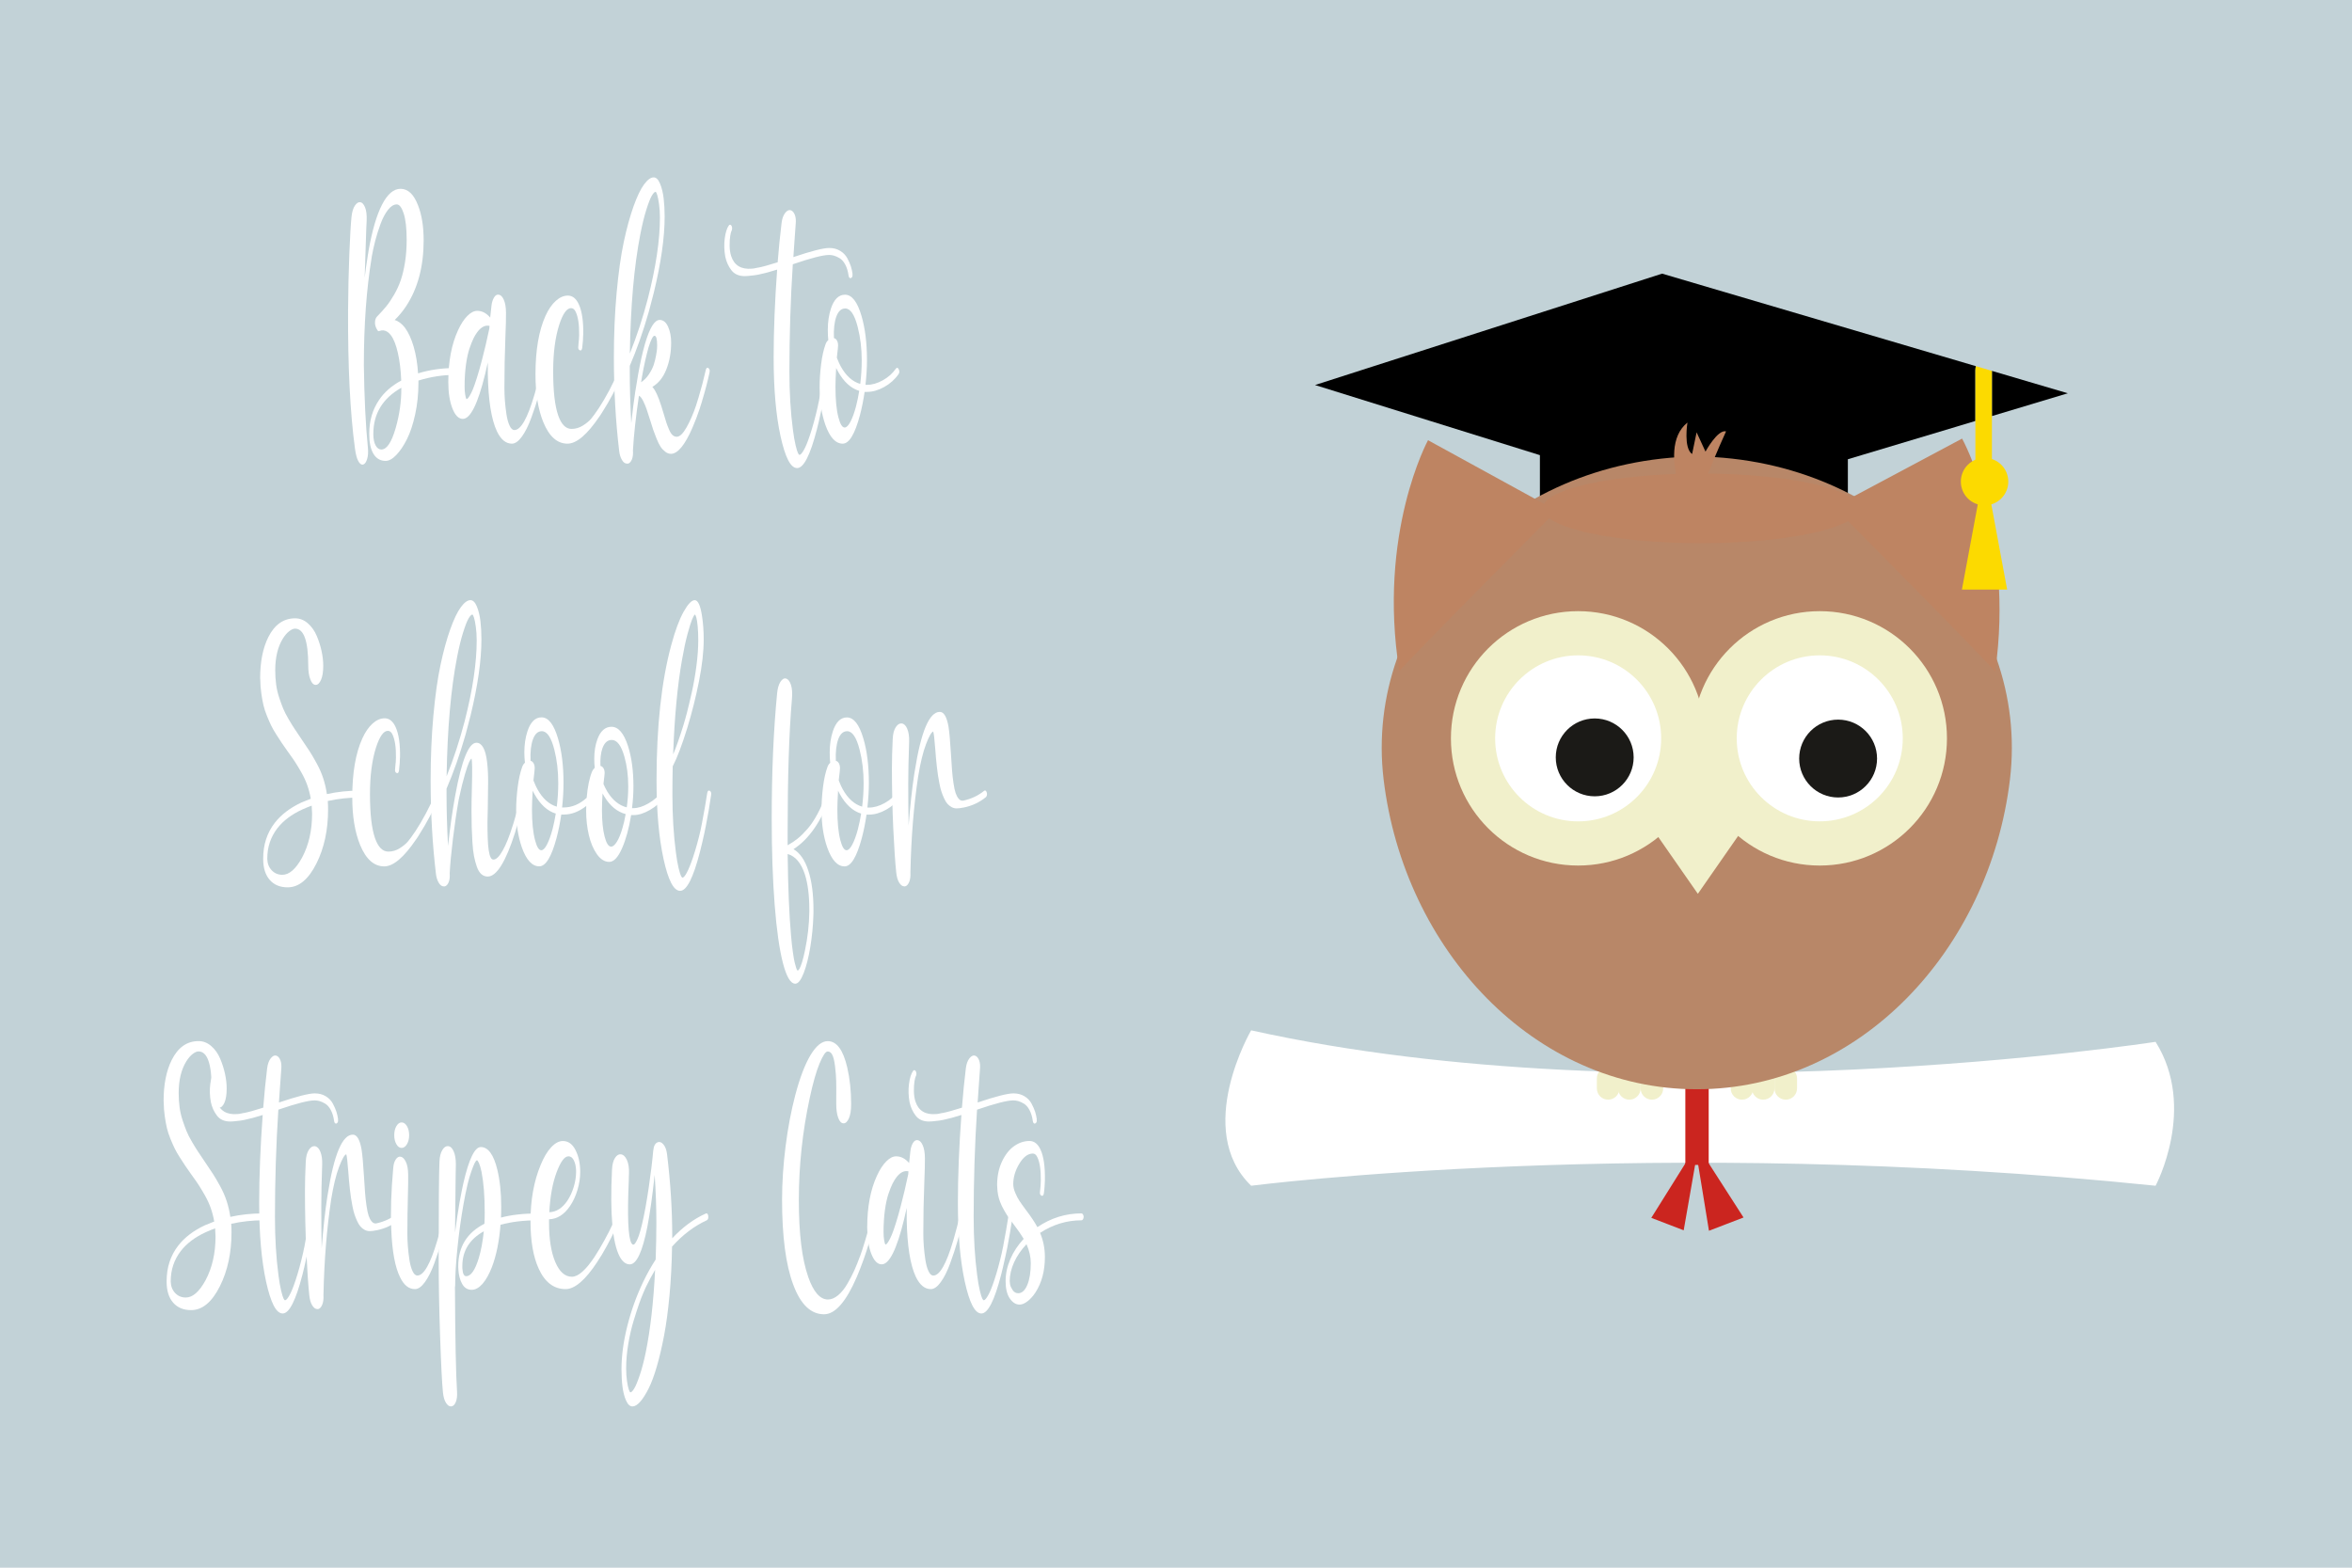 <?xml version="1.0" encoding="UTF-8"?> <svg xmlns="http://www.w3.org/2000/svg" id="Layer_1" viewBox="0 0 900 600"><defs><style>.cls-1{fill:none;}.cls-2{fill:#fcda00;}.cls-3{fill:#fff;}.cls-4{fill:#f1f0cb;}.cls-5{fill:#c2d2d7;}.cls-6{fill:#b88768;}.cls-7{fill:#be8462;}.cls-8{fill:#cb251f;}.cls-9{fill:#1b1a17;}</style></defs><rect class="cls-5" width="900" height="600"></rect><g><path class="cls-3" d="m174.19,140.84c.2,0,.38.13.54.4.15.26.23.57.23.92s-.08.66-.23.92c-.15.26-.33.4-.54.4-4.69,0-9.38.72-14.08,2.17v1.12c0,4.08-.42,8.02-1.24,11.82-.83,3.8-1.87,6.96-3.14,9.48-1.26,2.52-2.62,4.54-4.07,6.06-1.45,1.51-2.82,2.27-4.09,2.27-2.01,0-3.56-.89-4.65-2.67-1.08-1.78-1.63-4.33-1.63-7.67,0-4.96,1.24-9.26,3.71-12.9,2.01-3.03,4.86-5.53,8.53-7.5-.15-3.95-.58-7.47-1.28-10.57s-1.6-5.37-2.7-6.81c-.87-1.14-1.84-1.75-2.91-1.84-.41-.04-.92.04-1.53.26-.26.13-.49.02-.69-.33-.69-1.05-1-2.11-.92-3.16.05-.92.34-1.65.88-2.17,1.3-1.32,2.44-2.58,3.42-3.79.98-1.21,1.99-2.7,3.02-4.48,1.03-1.78,1.88-3.63,2.54-5.56.66-1.93,1.2-4.21,1.62-6.85s.63-5.49.63-8.56c0-4.39-.38-7.75-1.13-10.07-.75-2.33-1.64-3.49-2.66-3.49-1.15,0-2.26.69-3.35,2.07-1.08,1.38-2.03,3.16-2.83,5.33-.8,2.17-1.48,4.31-2.03,6.42-.55,2.11-1,4.17-1.36,6.19,0,.04,0,.1-.02.16-.01.07-.02.12-.02.16-1.99,12.16-2.98,25.85-2.98,41.08v.26c.18,12.55.69,22.98,1.53,31.27.18,1.8.09,3.29-.27,4.48-.36,1.19-.84,1.89-1.45,2.11-.08.04-.19.07-.34.07-.59,0-1.14-.49-1.66-1.48-.52-.99-.92-2.53-1.21-4.64-1.86-13.74-2.74-31.4-2.64-52.99.05-7.55.21-14.7.48-21.46.27-6.76.54-11.48.82-14.15.2-1.98.64-3.46,1.32-4.44.67-.99,1.38-1.42,2.12-1.28.69.13,1.27.79,1.76,1.97s.69,2.88.61,5.07c-.1,1.76-.15,2.81-.15,3.16-.2,5.62-.41,11.85-.61,18.7.28-2.46.67-5.27,1.19-8.43v-.13c.05-.17.11-.46.17-.86.06-.4.11-.7.13-.92,1.38-7.77,3.1-13.66,5.18-17.68,2.08-4.02,4.43-6.02,7.06-6.02,2.83,0,5.05,2.08,6.66,6.25,1.45,3.64,2.18,8.14,2.18,13.5,0,9.96-2.23,18.35-6.69,25.15-1.28,1.93-2.74,3.71-4.4,5.33,1.4.39,2.7,1.36,3.9,2.9,1.35,1.8,2.47,4.24,3.37,7.31.89,3.07,1.45,6.47,1.68,10.2,4.41-1.36,9.14-2.04,14.19-2.04Zm-20.62,7.57c-7.14,4.04-10.71,9.92-10.71,17.64v.33c.03,1.71.32,3.08.88,4.11.56,1.03,1.29,1.55,2.18,1.55,2.09,0,3.93-2.76,5.51-8.29,1.43-5,2.14-10.01,2.14-15.01v-.33Z"></path><path class="cls-3" d="m207.97,140.9c.46.31.6.88.42,1.71-.71,3.03-1.47,5.91-2.26,8.66-.79,2.74-1.73,5.62-2.83,8.62-1.1,3.01-2.29,5.41-3.6,7.21-1.3,1.8-2.58,2.7-3.82,2.7-2.32,0-4.23-1.58-5.74-4.74-2.14-4.56-3.3-11.89-3.48-21.99v-4.34c-.21.97-.54,2.41-1,4.34-2.8,11.5-5.66,17.25-8.57,17.25-1.61,0-2.93-1.34-3.98-4.02-1.05-2.68-1.57-6.06-1.57-10.14,0-7.81,1.25-14.42,3.75-19.82,1.07-2.33,2.25-4.14,3.54-5.43,1.29-1.29,2.54-1.94,3.77-1.94,1.86,0,3.52.86,4.97,2.57.23-2.24.39-3.77.5-4.61.15-1.23.48-2.26.98-3.09.5-.83,1.1-1.19,1.82-1.05.74.09,1.38.74,1.91,1.94.54,1.21.82,2.84.84,4.9.03,1.98-.05,5.09-.23,9.35-.25,6.41-.38,12.9-.38,19.49,0,1.58.06,3.22.19,4.9.13,1.69.33,3.41.59,5.17.27,1.76.66,3.2,1.19,4.34.52,1.14,1.14,1.71,1.86,1.71,2.45,0,4.99-4.45,7.61-13.36l.23-.79.04-.07v-.07c.82-2.85,1.57-5.75,2.26-8.69.18-.79.51-1.03.99-.72Zm-20.73-15.08c.03-.13.04-.32.04-.56s.01-.43.04-.56c-.18-.04-.43-.07-.77-.07-1.4,0-2.73.86-3.98,2.57-.46.62-.92,1.38-1.38,2.3-.46.92-.97,2.21-1.53,3.85-.56,1.65-1.01,3.73-1.36,6.25-.34,2.52-.52,5.3-.52,8.33,0,1.19.08,2.23.23,3.13.15.9.31,1.46.46,1.68.15,0,.32-.08.5-.23.18-.15.45-.54.82-1.15.37-.61.76-1.42,1.17-2.4.41-.99.92-2.45,1.53-4.38.61-1.93,1.25-4.17,1.91-6.71.94-3.55,1.89-7.57,2.83-12.05Z"></path><path class="cls-3" d="m238.11,141.1c.41.53.46,1.14.15,1.84-2.24,5.27-4.88,10.27-7.92,15.01-.1.18-.26.43-.48.76s-.38.56-.48.69c-4.69,6.94-8.77,10.4-12.24,10.4-3.9,0-6.97-2.72-9.22-8.16-2.01-4.91-3.02-11.02-3.02-18.3,0-9.35,1.29-16.85,3.86-22.51,1.12-2.46,2.43-4.35,3.92-5.69,1.49-1.34,3.03-2.01,4.61-2.01,1.76,0,3.15,1.1,4.17,3.29,1.25,2.68,1.82,6.61,1.72,11.78l-.04.07v.07c0,.62-.03,1.27-.08,1.97-.1,1.32-.19,2.24-.27,2.77-.13.88-.43,1.21-.92.99-.51-.22-.7-.75-.57-1.58.02-.26.06-.66.09-1.19.04-.53.07-.9.1-1.12l.04-.07v-.13c.05-.79.08-1.38.08-1.78v-.07c.05-3.95-.4-6.89-1.34-8.82-.43-.92-1.02-1.38-1.76-1.38-1.63,0-3.14,2.11-4.51,6.32-1.56,4.87-2.33,10.84-2.33,17.91,0,7.5.64,13.1,1.91,16.79,1.2,3.47,2.91,5.2,5.12,5.2,1.53,0,2.98-.43,4.34-1.28,1.36-.86,2.42-1.73,3.17-2.63.75-.9,1.63-2.1,2.62-3.59.03,0,.04-.02.04-.07l.08-.07c2.88-4.39,5.56-9.44,8.03-15.14.13-.31.3-.48.52-.53.22-.04.41.04.59.26Z"></path><path class="cls-3" d="m271.08,140.9c.46.31.6.88.42,1.71-.76,3.51-1.72,7.15-2.87,10.93v.07c-.2.7-.46,1.49-.76,2.37v.07c-.84,2.55-1.8,5.07-2.87,7.57-2.91,6.71-5.66,10.07-8.26,10.07-.77,0-1.5-.27-2.2-.82-.7-.55-1.29-1.17-1.76-1.88-.47-.7-.99-1.74-1.55-3.13-.56-1.38-.98-2.49-1.26-3.32-.28-.83-.68-2.08-1.19-3.75-.61-1.93-1.08-3.37-1.4-4.31-.32-.94-.75-1.95-1.28-3.03-.54-1.08-1.07-1.74-1.61-2.01-1.2,8.12-1.96,15.08-2.29,20.87.1,1.45-.03,2.62-.4,3.52-.37.9-.86,1.44-1.47,1.61h-.42c-.74,0-1.38-.47-1.93-1.42-.55-.94-.9-2.07-1.05-3.39-1.35-11.37-2.03-23.3-2.03-35.81,0-8.78.35-17.02,1.05-24.72s1.61-14.19,2.73-19.45c1.12-5.27,2.37-9.81,3.73-13.63,1.36-3.82,2.71-6.63,4.04-8.43,1.33-1.8,2.55-2.7,3.67-2.7.97,0,1.78.8,2.45,2.4.66,1.6,1.12,3.48,1.38,5.63.25,2.15.38,4.48.38,6.98,0,7.99-1.38,17.67-4.13,29.03-.28,1.14-.73,2.85-1.34,5.13-.1.35-.2.71-.29,1.09-.09.37-.17.67-.23.89-.06.22-.11.37-.13.46-2.17,7.55-4.58,14.4-7.23,20.54v2.11c0,6.06.19,12.66.57,19.81.48-4.43,1.01-8.54,1.57-12.31v-.07l.04-.07c.33-2.19.67-4.28,1.03-6.25.79-4.43,1.66-8.29,2.6-11.59l.04-.07v-.13l.04-.07c1.76-5.97,3.61-8.95,5.55-8.95,1.38,0,2.45.87,3.23,2.6.78,1.73,1.17,3.76,1.17,6.09,0,3.73-.61,7.14-1.84,10.24-1.22,3.09-3.01,5.32-5.35,6.68.38.44.71.9.99,1.38.94,1.54,2.04,4.46,3.29,8.76.46,1.58.82,2.75,1.07,3.52.25.77.6,1.66,1.03,2.67.43,1.01.88,1.72,1.36,2.14.47.42,1,.63,1.59.63,1.15,0,2.4-1.2,3.75-3.59,1.35-2.39,2.58-5.21,3.67-8.46,0-.04,0-.07.02-.07s.02-.02.02-.07l.8-2.57.04-.13c.03-.09.05-.15.08-.2v-.07c.99-3.25,1.9-6.69,2.72-10.34.18-.83.52-1.1,1.03-.79Zm-26.05-51.28c-2.4,12.29-3.74,27.52-4.02,45.69,2.65-6.58,4.96-13.63,6.92-21.13,3.06-11.98,4.59-22.27,4.59-30.88,0-1.84-.11-3.56-.33-5.14-.22-1.58-.45-2.75-.69-3.52-.24-.77-.45-1.17-.63-1.22-.38,0-.87.49-1.45,1.48-.59.99-1.29,2.78-2.1,5.37-.82,2.59-1.58,5.71-2.29,9.35Zm.27,56.68c1.15-.75,2.14-1.74,2.98-3s1.45-2.45,1.84-3.59c.38-1.14.69-2.36.92-3.65.23-1.29.36-2.18.38-2.67.02-.48.04-.88.04-1.19,0-2.46-.34-3.69-1.03-3.69-.56,0-1.3,1.43-2.22,4.28-.94,3.34-1.79,7.09-2.52,11.26-.05.26-.12.65-.19,1.15-.08.5-.14.87-.19,1.09Z"></path><path class="cls-3" d="m326.19,104.83c.13.83-.06,1.36-.57,1.58-.03,0-.05.01-.08.03-.03.02-.05.03-.08.03-.41,0-.66-.35-.76-1.05-.23-1.62-.65-3.01-1.26-4.15-.61-1.14-1.33-1.95-2.14-2.44-.82-.48-1.54-.81-2.18-.99-.64-.18-1.26-.26-1.87-.26-2.32,0-6.95,1.19-13.88,3.56-.87,13.47-1.3,27.15-1.3,41.01,0,8.16.45,15.6,1.34,22.32.31,2.41.65,4.4,1.03,5.96.38,1.56.69,2.56.92,3,.23.44.42.66.57.66.41,0,.97-.63,1.68-1.88.71-1.25,1.5-3.19,2.37-5.83,1.02-3.07,1.98-6.56,2.87-10.47.05-.31.14-.76.27-1.35.13-.59.23-1.04.31-1.35v-.13c.79-4.12,1.44-7.88,1.95-11.26.15-.88.47-1.21.96-.99.48.22.66.77.54,1.65-.59,4.08-1.24,7.92-1.95,11.52-.15.83-.37,1.84-.65,3.03-.76,3.51-1.33,5.92-1.68,7.24-2.55,9.92-5.07,14.88-7.57,14.88s-4.56-4.06-6.35-12.18c-1.76-8.07-2.64-18.13-2.64-30.15,0-10.31.45-21.53,1.34-33.64-2.58.83-4.95,1.47-7.11,1.91h-.04c-.89.18-1.61.29-2.14.33h-.04c-1.43.18-2.45.26-3.06.26-2.27,0-3.98-.76-5.13-2.27s-1.92-3.24-2.33-5.17c-.43-2.37-.5-4.68-.21-6.95.29-2.26.81-3.92,1.55-4.97.03-.04.05-.07.08-.07.08-.13.13-.2.15-.2h.46l.04.07c.08,0,.14.04.19.13l.04.07h.04v.07h.04l.04.07v.07h.04v.07l.04.07s.04.11.04.2h.04v.26s.04.02.04.07v.33l-.04.07v.26c0,.09-.02.18-.08.26l-.04.07-.04.07c-.18.35-.35,1.02-.52,2.01-.17.99-.24,2.23-.23,3.72.01,1.49.21,2.83.59,4.02,1.17,3.56,3.81,5.16,7.92,4.81.21,0,.43-.02.69-.07.26-.04.54-.1.86-.17.32-.07.57-.12.75-.16h.15c1.45-.26,3.93-.94,7.42-2.04.41-5.22.91-10.23,1.49-15.01.2-1.67.66-2.96,1.38-3.88.71-.92,1.45-1.25,2.22-.99.61.22,1.1.79,1.47,1.71.37.92.48,2.13.33,3.62-.13,1.76-.29,4.1-.5,7.04-.2,2.94-.33,4.78-.38,5.53,6.91-2.33,11.47-3.49,13.69-3.49,1.61,0,3.01.36,4.21,1.09,1.2.72,2.11,1.67,2.74,2.83.62,1.16,1.08,2.22,1.38,3.16.29.94.5,1.9.63,2.86Z"></path><path class="cls-3" d="m343.9,141.3c.33.75.31,1.38-.08,1.91-1.4,2.02-3.23,3.65-5.47,4.9-2.24,1.25-4.44,1.88-6.58,1.88h-.92c-.46,3.16-1.06,6.15-1.8,8.95-1.94,7.24-4.13,10.86-6.58,10.86-2.73,0-4.95-2.41-6.66-7.24-1.45-4.17-2.18-8.95-2.18-14.35,0-2.81.19-5.74.57-8.79.38-3.05.94-5.58,1.68-7.6.23-.7.59-1.25,1.07-1.65-.13-1.1-.19-2.41-.19-3.95,0-2.98.4-5.68,1.19-8.1,1.17-3.55,2.97-5.33,5.39-5.33,2.63,0,4.73,2.7,6.31,8.1,1.4,4.74,2.1,10.42,2.1,17.05,0,2.72-.19,5.84-.57,9.35h.57c1.96,0,3.98-.58,6.06-1.74,2.08-1.16,3.74-2.64,4.99-4.44.41-.53.77-.46,1.07.2Zm-14.73,5.66c.38-3.03.57-6.03.57-9.02,0-4.52-.51-8.78-1.53-12.77-1.2-4.74-2.79-7.11-4.78-7.11-1.5,0-2.64,1.03-3.4,3.09-.76,2.11-1.07,4.85-.92,8.23.25.09.45.18.57.26.89.7,1.2,2,.92,3.88-.1.66-.23,1.78-.38,3.36.03.04.05.1.08.16s.04.12.04.16c.56,1.41,1.02,2.41,1.38,3.03,1.99,3.6,4.47,5.84,7.46,6.71Zm-1.64,8.69c.51-1.97.93-3.99,1.26-6.06-3.21-.96-5.94-3.47-8.18-7.5-.13-.22-.34-.64-.65-1.25-.18,3.07-.27,5.44-.27,7.11,0,5,.38,8.95,1.15,11.85.66,2.55,1.45,3.82,2.37,3.82.69,0,1.42-.71,2.18-2.14.76-1.43,1.48-3.37,2.14-5.83Z"></path><path class="cls-3" d="m137.55,302.62c.2,0,.38.13.54.39.15.26.23.57.23.92s-.08.66-.23.92-.33.39-.54.39c-3.98,0-8.02.44-12.12,1.32.08,1.05.11,2.15.11,3.29,0,7.81-1.48,14.68-4.44,20.61-3.06,6.1-6.73,9.15-11.02,9.15-2.91,0-5.19-.94-6.85-2.83-1.66-1.89-2.5-4.52-2.52-7.9v-.33c0-5.27,1.48-9.81,4.44-13.63,2.42-3.12,5.81-5.71,10.17-7.77.94-.39,2.14-.88,3.6-1.45-.31-1.8-.75-3.51-1.32-5.13-.57-1.62-1.32-3.25-2.24-4.87-.92-1.62-1.72-2.96-2.41-4.02-.69-1.05-1.67-2.46-2.95-4.21-.97-1.36-1.7-2.4-2.18-3.13s-1.16-1.77-2.03-3.13c-.87-1.36-1.53-2.51-1.99-3.46-.46-.94-1-2.16-1.61-3.65-.61-1.49-1.07-2.9-1.38-4.21-.31-1.32-.58-2.83-.82-4.54-.24-1.71-.38-3.47-.4-5.27,0-.09,0-.17-.02-.26-.01-.09-.02-.17-.02-.26,0-6.28,1.03-11.5,3.1-15.67,2.42-4.83,5.85-7.24,10.29-7.24,1.78,0,3.4.64,4.86,1.91,1.45,1.27,2.59,2.88,3.4,4.81.82,1.93,1.43,3.88,1.86,5.86.42,1.97.63,3.82.63,5.53,0,2.37-.29,4.19-.86,5.46-.57,1.27-1.24,1.91-2.01,1.91-.87,0-1.56-.7-2.07-2.11-.54-1.4-.8-3.18-.8-5.33,0-9.39-1.68-14.09-5.05-14.09-.64,0-1.38.33-2.24.99s-1.66,1.6-2.43,2.83c-1.94,3.16-2.91,7.2-2.91,12.11,0,1.89.12,3.69.34,5.4.23,1.71.61,3.38,1.15,5,.54,1.62,1.04,3.03,1.53,4.21.48,1.18,1.2,2.58,2.14,4.18.94,1.6,1.7,2.82,2.26,3.65.56.83,1.42,2.11,2.56,3.82,1.4,2.06,2.47,3.65,3.19,4.77s1.62,2.64,2.68,4.58c1.06,1.93,1.9,3.85,2.52,5.76.62,1.91,1.09,3.92,1.4,6.02,4-.88,8.15-1.32,12.43-1.32Zm-31.44,14.42c-2.55,3.34-3.83,7.18-3.83,11.52v.2c.05,1.75.62,3.2,1.7,4.34,1.08,1.14,2.44,1.71,4.07,1.71,2.63,0,5.14-2.19,7.54-6.58,2.55-4.78,3.83-10.36,3.83-16.72,0-.7-.05-1.75-.15-3.16-.79.26-1.98.75-3.56,1.45-4.13,1.89-7.33,4.3-9.6,7.24Z"></path><path class="cls-3" d="m168,302.89c.41.53.46,1.14.15,1.84-2.24,5.27-4.88,10.27-7.92,15.01-.1.18-.26.43-.48.76-.22.33-.38.56-.48.69-4.69,6.94-8.77,10.4-12.24,10.4-3.9,0-6.97-2.72-9.22-8.16-2.01-4.92-3.02-11.02-3.02-18.3,0-9.35,1.29-16.85,3.86-22.52,1.12-2.46,2.43-4.35,3.92-5.69,1.49-1.34,3.03-2.01,4.61-2.01,1.76,0,3.15,1.1,4.17,3.29,1.25,2.68,1.82,6.61,1.72,11.78l-.04.07v.07c0,.62-.03,1.27-.08,1.97-.1,1.32-.19,2.24-.27,2.77-.13.88-.43,1.21-.92.99-.51-.22-.7-.75-.57-1.58.03-.26.06-.66.1-1.19.04-.53.07-.9.1-1.12l.04-.07v-.13c.05-.79.08-1.38.08-1.78v-.07c.05-3.95-.4-6.89-1.34-8.82-.43-.92-1.02-1.38-1.76-1.38-1.63,0-3.14,2.11-4.51,6.32-1.56,4.87-2.33,10.84-2.33,17.91,0,7.5.64,13.1,1.91,16.79,1.2,3.47,2.91,5.2,5.13,5.2,1.53,0,2.98-.43,4.34-1.28,1.36-.86,2.42-1.73,3.17-2.63.75-.9,1.63-2.1,2.62-3.59.03,0,.04-.02.04-.07l.08-.07c2.88-4.39,5.56-9.44,8.03-15.14.13-.31.3-.48.52-.53.22-.04.41.04.59.26Z"></path><path class="cls-3" d="m200.51,302.69c.46.31.6.88.42,1.71-.82,3.73-1.68,7.15-2.6,10.27,0,.04-.03.11-.08.2-.05.13-.22.66-.5,1.58-.28.92-.5,1.65-.65,2.17,0,.04,0,.07-.02.07s-.02.02-.02.07c-3.57,11.15-7.05,16.72-10.44,16.72-.92,0-1.73-.31-2.43-.92-.7-.62-1.28-1.56-1.72-2.83-.45-1.27-.81-2.62-1.09-4.05-.28-1.43-.48-3.19-.61-5.3-.13-2.11-.22-4.05-.27-5.83-.05-1.78-.08-3.89-.08-6.35,0-2.24.05-5.2.15-8.89.18-6.54.13-10.2-.15-10.99-.23.13-.54.59-.92,1.38-.38.79-.92,2.37-1.62,4.74-.7,2.37-1.43,5.33-2.2,8.89,0,.09-.01.19-.04.3-.03.11-.05.19-.08.23-.84,4.7-1.59,9.73-2.24,15.11-.65,5.38-1.07,9.78-1.24,13.2.1,1.45-.03,2.61-.4,3.49-.37.88-.86,1.4-1.47,1.58h-.42c-.74,0-1.38-.47-1.93-1.42-.55-.94-.9-2.07-1.05-3.39-1.35-11.37-2.03-23.3-2.03-35.81,0-8.78.35-17.02,1.05-24.72s1.61-14.19,2.74-19.45c1.12-5.27,2.36-9.81,3.73-13.63s2.71-6.63,4.04-8.43c1.33-1.8,2.55-2.7,3.67-2.7.97,0,1.79.8,2.45,2.4.66,1.6,1.12,3.48,1.38,5.63.25,2.15.38,4.48.38,6.98,0,7.99-1.38,17.67-4.13,29.03-.28,1.14-.73,2.85-1.34,5.13-.1.35-.2.71-.29,1.09-.09.37-.17.67-.23.89-.06.22-.11.37-.13.46-2.17,7.55-4.58,14.4-7.23,20.54v2.11c0,6.06.19,12.66.57,19.82.76-6.93,1.64-13.17,2.64-18.7,0-.09.01-.19.04-.3.02-.11.05-.19.08-.23v-.13c2.45-13.43,5.15-20.14,8.11-20.14,1.05,0,1.91.61,2.6,1.84.69,1.23,1.18,3.06,1.47,5.5.29,2.44.43,5.09.4,7.97-.03,2.88-.06,6.02-.12,9.45-.15,3.73-.17,7.57-.04,11.52s.51,6.5,1.15,7.64c.25.53.61.79,1.07.79,1.04,0,2.22-1.15,3.52-3.46,1.3-2.3,2.59-5.52,3.86-9.64.03-.04.05-.12.08-.23.03-.11.05-.19.08-.23,1.07-3.51,2.1-7.48,3.1-11.92.08-.35.22-.6.42-.76.2-.15.41-.17.61-.03Zm-25.59-51.28c-2.4,12.29-3.74,27.52-4.02,45.69,2.65-6.58,4.96-13.63,6.92-21.13,3.06-11.98,4.59-22.27,4.59-30.88,0-1.84-.11-3.56-.33-5.14-.22-1.58-.45-2.75-.69-3.52-.24-.77-.45-1.17-.63-1.22-.38,0-.87.49-1.45,1.48-.59.99-1.29,2.78-2.1,5.37-.82,2.59-1.58,5.71-2.29,9.35Z"></path><path class="cls-3" d="m253.48,302.89c.41-.57.78-.48,1.11.26.31.7.25,1.32-.15,1.84-1.56,2.02-3.47,3.69-5.74,5s-4.36,1.97-6.27,1.97h-.92c-.82,5.05-1.98,9.29-3.5,12.74-1.52,3.45-3.14,5.17-4.88,5.17s-3.33-.98-4.71-2.93c-1.38-1.95-2.41-4.4-3.1-7.34-.69-2.94-1.03-6.06-1.03-9.35,0-.79.01-1.38.04-1.78-2.8,2.2-5.69,3.29-8.64,3.29h-.92c-.46,3.16-1.06,6.15-1.8,8.95-1.94,7.24-4.14,10.86-6.62,10.86-2.73,0-4.95-2.41-6.66-7.24-1.45-4.17-2.18-8.95-2.18-14.35,0-2.76.2-5.68.59-8.76.4-3.07.96-5.62,1.7-7.64.23-.7.59-1.25,1.07-1.65-.15-1.32-.23-2.63-.23-3.95,0-2.98.4-5.68,1.19-8.1,1.17-3.55,2.97-5.33,5.39-5.33,2.63,0,4.73,2.7,6.31,8.1,1.4,4.74,2.1,10.4,2.1,16.98,0,2.99-.18,6.12-.54,9.41h.57c3.19,0,6.13-1.23,8.83-3.69.36-4.21,1.05-7.57,2.07-10.07.2-.48.55-.96,1.03-1.45-.13-.92-.19-2.06-.19-3.42,0-2.81.39-5.29,1.19-7.44,1.17-3.2,2.97-4.81,5.39-4.81,2.63,0,4.73,2.44,6.31,7.31,1.4,4.34,2.1,9.5,2.1,15.47,0,2.72-.18,5.51-.54,8.36h.54c1.73,0,3.66-.61,5.78-1.84,2.12-1.23,3.88-2.76,5.28-4.61Zm-40.43,5.86c.38-3.03.57-6.03.57-9.02,0-4.61-.5-8.86-1.49-12.77-1.2-4.74-2.8-7.11-4.82-7.11-1.48,0-2.6,1.03-3.37,3.09-.77,2.11-1.07,4.85-.92,8.23.25.09.45.18.57.26.89.7,1.2,2,.92,3.88-.1.66-.23,1.78-.38,3.36,0,.04.01.1.04.16.02.07.05.12.08.16.56,1.41,1.02,2.41,1.38,3.03,1.99,3.6,4.46,5.84,7.42,6.71Zm-1.64,8.69c.51-1.98.93-3.99,1.26-6.06-3.21-.96-5.94-3.47-8.19-7.5-.13-.22-.34-.64-.65-1.25-.18,3.07-.27,5.44-.27,7.11,0,4.92.39,8.87,1.19,11.85.66,2.55,1.45,3.82,2.37,3.82.69,0,1.41-.71,2.16-2.14.75-1.43,1.46-3.37,2.12-5.83Zm28.42-8.43c.38-2.68.57-5.35.57-8.03,0-4.17-.5-7.99-1.49-11.46-1.2-4.21-2.81-6.32-4.82-6.32-1.61,0-2.79,1.05-3.56,3.16-.64,1.84-.89,4.1-.76,6.78.33.09.56.2.69.33.82.7,1.08,1.91.8,3.62-.05.22-.17,1.19-.34,2.9l.04.13.04.13c.36.83.82,1.73,1.38,2.7,2.01,3.29,4.5,5.31,7.46,6.06Zm-1.64,7.9c.41-1.32.82-3.09,1.22-5.33-3.24-.88-5.94-3.09-8.11-6.65l-.73-1.25c-.15,2.37-.23,4.5-.23,6.39,0,4.08.33,7.43,1,10.04.66,2.61,1.5,3.92,2.52,3.92.69,0,1.42-.63,2.2-1.88.78-1.25,1.49-3,2.12-5.23Z"></path><path class="cls-3" d="m271.54,302.62c.51.26.7.81.57,1.65-.59,4.13-1.24,7.94-1.95,11.46-.23,1.23-.43,2.24-.61,3.03-.54,2.5-1.11,4.94-1.72,7.31-2.55,9.92-5.07,14.88-7.57,14.88s-4.56-4.06-6.35-12.18c-1.78-8.21-2.68-18.26-2.68-30.15,0-20.58,1.87-37.81,5.62-51.68,1.5-5.57,3.08-9.84,4.74-12.8,1.66-2.96,3.07-4.44,4.25-4.44,1.25,0,2.18,2.02,2.79,6.06.43,2.76.65,5.75.65,8.95,0,4.61-.6,9.94-1.8,16s-2.7,12.05-4.51,17.97c-2.01,6.5-3.86,11.37-5.55,14.61-.08,3.34-.12,6.89-.12,10.67,0,8.16.45,15.6,1.34,22.32.31,2.41.65,4.4,1.03,5.96.38,1.56.69,2.56.92,3,.23.44.42.66.57.66.41,0,.96-.62,1.64-1.88s1.48-3.19,2.37-5.83c1.1-3.29,2.07-6.78,2.91-10.47.05-.31.14-.76.27-1.35.13-.59.22-1.04.27-1.35l.04-.07v-.13c.82-4.26,1.47-7.99,1.95-11.19.13-.88.43-1.21.92-.99Zm-10.52-50.36c-1.79,10.05-2.93,22.21-3.44,36.47,1.17-2.76,2.49-6.49,3.94-11.19,0-.04,0-.07.02-.07s.02-.02.02-.07c.41-1.32.85-2.91,1.34-4.77.48-1.86,1.08-4.39,1.8-7.57.71-3.18,1.31-6.56,1.78-10.14.47-3.58.71-6.86.71-9.84,0-1.98-.07-3.73-.21-5.27-.14-1.54-.31-2.68-.52-3.42-.2-.75-.4-1.14-.57-1.19-.25.18-.61.79-1.05,1.84s-1.03,2.93-1.76,5.63c-.73,2.7-1.41,5.89-2.05,9.58Z"></path><path class="cls-3" d="m317.47,302.82c.43.44.52,1.03.27,1.78-3.44,9.74-8.15,16.55-14.11,20.41,2.5,1.45,4.4,4.21,5.7,8.29,1.3,3.95,1.95,8.95,1.95,15.01v.72c0,.17,0,.43-.02.76-.01.33-.02.58-.02.76-.13,3.95-.52,7.91-1.17,11.88-.65,3.97-1.5,7.31-2.54,10.01-1.05,2.7-2.12,4.05-3.21,4.05-1.79,0-3.36-2.62-4.72-7.87-1.36-5.25-2.42-12.67-3.17-22.28-.75-9.61-1.13-20.65-1.13-33.11,0-17.73.69-33.71,2.07-47.93.18-1.84.6-3.29,1.26-4.34.69-1.05,1.42-1.47,2.18-1.25.76.22,1.38,1.01,1.84,2.37.46,1.36.59,3.2.38,5.53-1.1,12.82-1.64,29.8-1.64,50.95v4.94c1.38-.75,2.65-1.59,3.83-2.54,1.17-.94,2.43-2.18,3.77-3.72,1.34-1.54,2.64-3.49,3.9-5.86,1.26-2.37,2.44-5.09,3.54-8.16.25-.75.61-.88,1.07-.4Zm-9.49,31.8c-1.43-4.34-3.62-6.93-6.58-7.77.15,12.95.59,23.37,1.3,31.27.2,2.37.43,4.45.69,6.25.25,1.8.48,3.13.69,3.98.2.86.39,1.55.57,2.07s.32.83.42.92l.15.13c.18,0,.41-.23.69-.69.28-.46.61-1.29.99-2.5.38-1.21.75-2.69,1.11-4.44,1.04-4.96,1.61-9.92,1.68-14.88v-.72c0-5.53-.57-10.07-1.72-13.63Z"></path><path class="cls-3" d="m344.63,303.09c.33.75.31,1.38-.08,1.91-1.4,2.02-3.23,3.65-5.47,4.9-2.24,1.25-4.44,1.88-6.58,1.88h-.92c-.46,3.16-1.06,6.15-1.8,8.95-1.94,7.24-4.13,10.86-6.58,10.86-2.73,0-4.95-2.41-6.66-7.24-1.45-4.17-2.18-8.95-2.18-14.35,0-2.81.19-5.74.57-8.79s.94-5.58,1.68-7.6c.23-.7.59-1.25,1.07-1.65-.13-1.1-.19-2.41-.19-3.95,0-2.98.4-5.68,1.19-8.1,1.17-3.55,2.97-5.33,5.39-5.33,2.63,0,4.73,2.7,6.31,8.1,1.4,4.74,2.1,10.42,2.1,17.05,0,2.72-.19,5.84-.57,9.35h.57c1.96,0,3.98-.58,6.06-1.74,2.08-1.16,3.74-2.64,4.99-4.44.41-.53.77-.46,1.07.2Zm-14.73,5.66c.38-3.03.57-6.03.57-9.02,0-4.52-.51-8.78-1.53-12.77-1.2-4.74-2.79-7.11-4.78-7.11-1.5,0-2.64,1.03-3.4,3.09-.76,2.11-1.07,4.85-.92,8.23.25.09.45.18.57.26.89.7,1.2,2,.92,3.88-.1.66-.23,1.78-.38,3.36.03.04.05.1.08.16s.04.12.04.16c.56,1.41,1.02,2.41,1.38,3.03,1.99,3.6,4.47,5.84,7.46,6.71Zm-1.64,8.69c.51-1.98.93-3.99,1.26-6.06-3.21-.96-5.94-3.47-8.18-7.5-.13-.22-.34-.64-.65-1.25-.18,3.07-.27,5.44-.27,7.11,0,5,.38,8.95,1.15,11.85.66,2.55,1.45,3.82,2.37,3.82.69,0,1.42-.71,2.18-2.14.76-1.43,1.48-3.37,2.14-5.83Z"></path><path class="cls-3" d="m377.16,302.62c.19.13.34.37.44.72.1.35.11.69.04,1.02-.08.33-.22.58-.42.76-2.42,1.97-5.24,3.29-8.45,3.95h-.08c-1.02.22-1.89.33-2.6.33s-1.34-.16-1.95-.49-1.15-.76-1.61-1.28-.89-1.23-1.28-2.11c-.4-.88-.73-1.71-.99-2.5-.27-.79-.52-1.81-.77-3.06-.24-1.25-.43-2.33-.57-3.23-.14-.9-.29-2.04-.44-3.42-.15-1.38-.26-2.47-.33-3.26s-.15-1.84-.25-3.16c-.31-4.04-.57-6.34-.8-6.91-.69.22-1.61,1.83-2.75,4.84-1.15,3.01-2.15,7.14-3.02,12.41-1.68,11.15-2.67,23.33-2.95,36.54v.2c.08,1.49-.09,2.71-.5,3.65-.41.94-.92,1.48-1.53,1.61h-.34c-.69,0-1.33-.46-1.91-1.38-.59-.92-.97-2.24-1.15-3.95-.41-3.86-.78-9.46-1.13-16.79-.34-7.33-.52-15.03-.52-23.11,0-3.29.1-7.04.31-11.26.1-1.93.49-3.41,1.17-4.44.68-1.03,1.43-1.5,2.28-1.42.89.13,1.59.81,2.1,2.04.56,1.32.8,2.98.73,5-.23,6.41-.34,11.74-.34,16,0,6.1.05,11.46.15,16.06.59-7.59,1.29-14.04,2.1-19.36.02-.17.07-.44.13-.79.06-.35.11-.61.13-.79,2.37-15.05,5.56-22.58,9.56-22.58,1.56,0,2.67,1.87,3.33,5.6.33,1.98.65,5.55.96,10.73.15,2.46.29,4.46.4,5.99.12,1.54.29,3.15.54,4.84.24,1.69.52,2.98.82,3.88.31.9.7,1.64,1.19,2.21.48.57,1.06.81,1.72.72,3.08-.66,5.75-1.91,7.99-3.75.2-.17.4-.2.59-.07Z"></path><path class="cls-3" d="m100.6,464.41c.2,0,.38.13.54.4.15.26.23.57.23.92s-.08.66-.23.92-.33.4-.54.4c-3.98,0-8.02.44-12.12,1.32.08,1.05.11,2.15.11,3.29,0,7.81-1.48,14.68-4.44,20.61-3.06,6.1-6.73,9.15-11.02,9.15-2.91,0-5.19-.94-6.85-2.83-1.66-1.89-2.5-4.52-2.52-7.9v-.33c0-5.27,1.48-9.81,4.44-13.63,2.42-3.12,5.81-5.71,10.17-7.77.94-.4,2.14-.88,3.6-1.45-.31-1.8-.75-3.51-1.32-5.13-.57-1.62-1.32-3.25-2.24-4.87-.92-1.62-1.72-2.96-2.41-4.02-.69-1.05-1.67-2.46-2.95-4.21-.97-1.36-1.7-2.4-2.18-3.13-.48-.72-1.16-1.77-2.03-3.13-.87-1.36-1.53-2.51-1.99-3.46-.46-.94-1-2.16-1.61-3.65-.61-1.49-1.07-2.9-1.38-4.21-.31-1.32-.58-2.83-.82-4.54-.24-1.71-.38-3.47-.4-5.27,0-.09,0-.17-.02-.26-.01-.09-.02-.18-.02-.26,0-6.28,1.03-11.5,3.1-15.67,2.42-4.83,5.85-7.24,10.29-7.24,1.78,0,3.4.64,4.86,1.91,1.45,1.27,2.59,2.88,3.4,4.81.82,1.93,1.43,3.88,1.86,5.86.42,1.98.63,3.82.63,5.53,0,2.37-.29,4.19-.86,5.46-.57,1.27-1.24,1.91-2.01,1.91-.87,0-1.56-.7-2.07-2.11-.54-1.4-.8-3.18-.8-5.33,0-9.39-1.68-14.09-5.05-14.09-.64,0-1.38.33-2.24.99-.85.66-1.66,1.6-2.43,2.83-1.94,3.16-2.91,7.2-2.91,12.11,0,1.89.12,3.69.34,5.4.23,1.71.61,3.38,1.15,5,.54,1.62,1.04,3.03,1.53,4.21.48,1.19,1.2,2.58,2.14,4.18.94,1.6,1.7,2.82,2.26,3.65.56.83,1.42,2.11,2.56,3.82,1.4,2.06,2.47,3.65,3.19,4.77s1.62,2.64,2.68,4.58c1.06,1.93,1.9,3.85,2.52,5.76.62,1.91,1.09,3.92,1.4,6.02,4-.88,8.15-1.32,12.43-1.32Zm-31.44,14.42c-2.55,3.34-3.83,7.18-3.83,11.52v.2c.05,1.75.62,3.2,1.7,4.34,1.08,1.14,2.44,1.71,4.07,1.71,2.63,0,5.14-2.19,7.54-6.58,2.55-4.78,3.83-10.36,3.83-16.72,0-.7-.05-1.75-.15-3.16-.79.26-1.98.75-3.56,1.45-4.13,1.89-7.33,4.3-9.6,7.24Z"></path><path class="cls-3" d="m129.33,428.4c.13.83-.06,1.36-.57,1.58-.03,0-.05.01-.08.03s-.05.03-.08.03c-.41,0-.66-.35-.76-1.05-.23-1.62-.65-3.01-1.26-4.15-.61-1.14-1.33-1.95-2.14-2.44-.82-.48-1.54-.81-2.18-.99-.64-.17-1.26-.26-1.87-.26-2.32,0-6.95,1.18-13.88,3.55-.87,13.47-1.3,27.15-1.3,41.01,0,8.16.45,15.6,1.34,22.32.31,2.41.65,4.4,1.03,5.96.38,1.56.69,2.56.92,3,.23.44.42.66.57.66.41,0,.97-.62,1.68-1.88.71-1.25,1.5-3.19,2.37-5.83,1.02-3.07,1.98-6.56,2.87-10.47.05-.31.14-.76.27-1.35.13-.59.23-1.04.31-1.35v-.13c.79-4.12,1.44-7.88,1.95-11.26.15-.88.47-1.21.96-.99.48.22.66.77.54,1.65-.59,4.08-1.24,7.92-1.95,11.52-.15.83-.37,1.84-.65,3.03-.77,3.51-1.33,5.92-1.68,7.24-2.55,9.92-5.07,14.88-7.57,14.88s-4.56-4.06-6.35-12.18c-1.76-8.08-2.64-18.13-2.64-30.15,0-10.31.45-21.53,1.34-33.64-2.58.83-4.95,1.47-7.11,1.91h-.04c-.89.18-1.61.29-2.14.33h-.04c-1.43.18-2.45.26-3.06.26-2.27,0-3.98-.76-5.12-2.27-1.15-1.51-1.92-3.24-2.33-5.17-.43-2.37-.5-4.68-.21-6.95.29-2.26.81-3.92,1.55-4.97.03-.04.05-.07.08-.07.08-.13.13-.2.15-.2h.46l.04.07c.08,0,.14.04.19.13l.04.07h.04v.07h.04l.04.07v.07h.04v.07l.04.07s.04.11.04.2h.04v.26s.04.02.04.07v.33l-.04.07v.26c0,.09-.03.18-.08.26l-.04.07-.04.07c-.18.35-.35,1.02-.52,2.01-.17.99-.24,2.23-.23,3.72.01,1.49.21,2.83.59,4.02,1.17,3.55,3.81,5.16,7.92,4.81.2,0,.43-.02.69-.07.25-.04.54-.1.86-.17.32-.07.57-.12.75-.16h.15c1.45-.26,3.93-.94,7.42-2.04.41-5.22.9-10.23,1.49-15.01.2-1.67.66-2.96,1.38-3.88s1.45-1.25,2.22-.99c.61.22,1.1.79,1.47,1.71.37.92.48,2.13.33,3.62-.13,1.76-.29,4.1-.5,7.04-.21,2.94-.33,4.78-.38,5.53,6.91-2.33,11.47-3.49,13.69-3.49,1.61,0,3.01.36,4.21,1.09,1.2.72,2.11,1.67,2.73,2.83.62,1.16,1.08,2.22,1.38,3.16s.5,1.9.63,2.86Z"></path><path class="cls-3" d="m152.56,464.41c.19.13.34.37.44.72.1.35.11.69.04,1.02-.08.33-.22.58-.42.76-2.42,1.97-5.24,3.29-8.45,3.95h-.08c-1.02.22-1.89.33-2.6.33s-1.34-.17-1.95-.49-1.15-.76-1.61-1.28c-.46-.53-.89-1.23-1.28-2.11-.4-.88-.73-1.71-.99-2.5-.27-.79-.52-1.81-.77-3.06s-.43-2.33-.57-3.23c-.14-.9-.29-2.04-.44-3.42-.15-1.38-.26-2.47-.33-3.26-.06-.79-.15-1.84-.25-3.16-.31-4.04-.57-6.34-.8-6.91-.69.22-1.61,1.83-2.75,4.84-1.15,3.01-2.15,7.14-3.02,12.41-1.68,11.15-2.67,23.33-2.95,36.54v.2c.08,1.49-.09,2.71-.5,3.65-.41.94-.92,1.48-1.53,1.61h-.34c-.69,0-1.33-.46-1.91-1.38-.59-.92-.97-2.24-1.15-3.95-.41-3.86-.78-9.46-1.13-16.79-.34-7.33-.52-15.03-.52-23.11,0-3.29.1-7.04.31-11.26.1-1.93.49-3.41,1.17-4.44.68-1.03,1.43-1.5,2.28-1.42.89.13,1.59.81,2.1,2.04.56,1.32.8,2.99.73,5-.23,6.41-.34,11.74-.34,16,0,6.1.05,11.46.15,16.06.59-7.59,1.29-14.04,2.1-19.35.02-.17.07-.44.13-.79.06-.35.11-.61.13-.79,2.37-15.05,5.56-22.58,9.56-22.58,1.56,0,2.67,1.87,3.33,5.6.33,1.97.65,5.55.96,10.73.15,2.46.29,4.46.4,5.99.12,1.54.29,3.15.54,4.84.24,1.69.52,2.99.82,3.88.31.9.7,1.64,1.19,2.21.48.57,1.06.81,1.72.72,3.08-.66,5.75-1.91,7.99-3.75.2-.18.4-.2.59-.07Z"></path><path class="cls-3" d="m170.83,464.48c.48.35.64.92.46,1.71-.71,3.03-1.47,5.92-2.26,8.66-.79,2.74-1.73,5.62-2.83,8.62-1.1,3.01-2.29,5.41-3.59,7.21-1.3,1.8-2.58,2.7-3.83,2.7-2.32,0-4.21-1.49-5.66-4.48-1.94-3.86-3.07-9.96-3.4-18.3-.31-6.8-.05-14.68.76-23.63.1-1.32.41-2.38.94-3.19s1.13-1.17,1.82-1.09c.76.09,1.44.72,2.03,1.91.59,1.19.89,2.83.92,4.94.02,2.2,0,4.52-.08,6.98-.15,5.79-.23,10.97-.23,15.54,0,1.58.06,3.21.19,4.9.13,1.69.33,3.41.59,5.17.27,1.76.66,3.2,1.19,4.34.52,1.14,1.14,1.71,1.86,1.71,2.45,0,4.99-4.45,7.61-13.36l.23-.79v-.07l.04-.07c.82-2.85,1.57-5.75,2.26-8.69.18-.79.51-1.03,1-.72Zm-15.11-26.56c-.56.94-1.24,1.42-2.03,1.42s-1.46-.47-2.01-1.42c-.55-.94-.82-2.1-.82-3.46s.27-2.51.82-3.46c.55-.94,1.22-1.42,2.01-1.42s1.47.47,2.03,1.42c.56.94.84,2.1.84,3.46s-.28,2.51-.84,3.46Z"></path><path class="cls-3" d="m205.75,464.41c.2,0,.38.13.54.4.15.26.23.57.23.92s-.08.66-.23.92-.33.4-.54.4c-5.36,0-10.1.57-14.23,1.71-.49,6.32-1.58,11.72-3.29,16.2-1.07,2.76-2.28,4.9-3.61,6.42-1.34,1.51-2.71,2.27-4.11,2.27-1.61,0-2.83-.76-3.67-2.27-.84-1.51-1.33-3.39-1.45-5.63v-.33s0-.1-.02-.16c-.01-.07-.02-.12-.02-.17v-.46c0-7.42,3.34-12.84,10.02-16.26.08-1.45.11-2.87.11-4.28,0-6.28-.41-11.48-1.22-15.6-.31-1.45-.62-2.54-.96-3.29-.33-.75-.6-1.12-.8-1.12-.43,0-1.13,1.38-2.1,4.15-.54,1.49-1.05,3.23-1.53,5.2v.07c-.49,2.02-1,4.52-1.53,7.5-.94,5.31-1.71,10.85-2.29,16.62-.59,5.77-.88,10.59-.88,14.45,0,.17-.03.35-.08.53.1,20.19.37,33.51.8,39.96.1,1.62-.04,2.94-.44,3.95-.4,1.01-.91,1.58-1.55,1.71-.03,0-.08,0-.15.03-.08.02-.14.03-.19.03-.69,0-1.33-.46-1.91-1.38-.59-.92-.97-2.24-1.15-3.95-.36-3.47-.72-10.62-1.09-21.46-.37-10.84-.55-20.5-.55-28.97,0-20.89.1-33.55.31-37.98.08-1.89.45-3.36,1.11-4.41.61-1.05,1.35-1.54,2.22-1.45.84.04,1.54.7,2.1,1.98.56,1.23.84,2.9.84,5,0,.39-.03,1.78-.08,4.15-.08,4.56-.15,11.87-.23,21.92.56-4.3,1.13-8.14,1.72-11.52.43-2.28.71-3.75.84-4.41.33-1.62.54-2.59.61-2.9,2.12-9.26,4.35-13.89,6.69-13.89,2.8,0,4.91,2.88,6.31,8.62,1,4.13,1.49,8.82,1.49,14.09,0,1.93-.03,3.36-.08,4.28,3.98-1.05,8.66-1.58,14.04-1.58Zm-22.53,17.05c.87-2.9,1.5-6.3,1.91-10.2-5.48,3.03-8.22,7.48-8.22,13.36v.72s0,.1.02.17c.01.07.02.12.02.16.13,1.84.61,2.76,1.45,2.76,1.81,0,3.42-2.33,4.82-6.98Z"></path><path class="cls-3" d="m237.11,464.68c.41.53.46,1.14.15,1.84-2.17,4.96-4.44,9.44-6.81,13.43l-.11.2c-.79,1.27-1.35,2.15-1.68,2.63l-.11.2c-4.56,6.94-8.61,10.4-12.12,10.4-4.51,0-7.96-2.63-10.33-7.9-2.07-4.56-3.1-10.58-3.1-18.04,0-8.16,1.29-15.34,3.86-21.53,1.2-2.94,2.54-5.21,4.04-6.81,1.49-1.6,2.99-2.4,4.5-2.4,2.01,0,3.61,1.13,4.78,3.39,1.17,2.26,1.79,4.95,1.84,8.06v.4c0,2.24-.35,4.53-1.05,6.88-.7,2.35-1.65,4.4-2.85,6.16-2.24,3.29-4.92,4.98-8.03,5.07v1.32c0,6.28.8,11.29,2.39,15.04,1.59,3.75,3.72,5.63,6.37,5.63,2.4,0,5.29-2.54,8.68-7.64l.04-.07c.61-.92,1.21-1.89,1.8-2.9,2.68-4.52,4.9-8.89,6.66-13.1.13-.31.3-.48.52-.53.22-.04.41.04.59.26Zm-19.62-22.12c-1.48,0-2.98,2.04-4.51,6.12-1.53,4.08-2.46,9.17-2.79,15.27,2.68-.09,4.98-1.56,6.92-4.41,1.02-1.54,1.83-3.29,2.43-5.27.6-1.98.9-3.88.9-5.73v-.59c-.05-1.49-.33-2.76-.84-3.82-.51-1.05-1.21-1.58-2.1-1.58Z"></path><path class="cls-3" d="m271,465.4c.13.83-.06,1.38-.57,1.65-4.79,2.19-9.22,5.55-13.27,10.07-.1,6.54-.43,12.75-.97,18.63-.55,5.88-1.24,11-2.07,15.37-.83,4.37-1.75,8.3-2.77,11.82-1.02,3.51-2.08,6.36-3.19,8.56-1.11,2.19-2.19,3.87-3.23,5.04-1.05,1.16-2.01,1.74-2.91,1.74-.97,0-1.79-.75-2.45-2.24-.66-1.49-1.12-3.27-1.38-5.33-.26-2.06-.38-4.28-.38-6.65,0-5.05.73-10.52,2.2-16.42,1.47-5.9,3.5-11.58,6.1-17.02,1.45-3.03,3.05-5.88,4.78-8.56.18-5.05.27-9.76.27-14.15,0-5.84-.22-11.92-.65-18.24-.87,8.08-1.8,14.68-2.79,19.82-1.89,9.61-4.13,14.42-6.73,14.42-1.5,0-2.79-.99-3.86-2.96-2.78-5.27-3.76-16.35-2.95-33.24.1-2.02.49-3.53,1.15-4.54.66-1.01,1.4-1.47,2.22-1.38.92.09,1.69.79,2.31,2.11.62,1.32.9,3.07.82,5.27-.03.26-.04.7-.06,1.32-.01.62-.02,1.08-.02,1.38-.59,13.65-.25,21.62,1,23.9.23.39.47.59.73.59.13,0,.27-.07.44-.2.17-.13.41-.48.73-1.05s.64-1.33.98-2.27c.33-.94.72-2.35,1.17-4.21.45-1.87.9-4.05,1.36-6.55.89-5,1.64-10.07,2.26-15.21.2-1.89.33-3.01.38-3.36.2-1.89.31-2.92.31-3.09.18-1.89.79-2.98,1.84-3.29.71-.22,1.42.09,2.1.92.69.83,1.13,2.04,1.34,3.62,1.33,10.88,1.99,21.33,1.99,31.34v.92c3.98-4.26,8.26-7.42,12.85-9.48.48-.22.8.11.96.99Zm-23.91,52.21c1.78-8.73,2.98-19.27,3.59-31.6-1.2,2.02-2.33,4.13-3.4,6.32-.13.26-.25.54-.38.82-.13.29-.27.6-.42.96-.15.35-.27.61-.34.79-.51,1.18-1.04,2.56-1.59,4.11-.55,1.56-1.24,3.71-2.08,6.45-.84,2.74-1.53,5.74-2.07,8.99-.54,3.25-.8,6.32-.8,9.22,0,1.8.11,3.44.33,4.94.22,1.49.45,2.57.69,3.23.24.66.44,1.01.59,1.05.38,0,.87-.47,1.45-1.42.59-.94,1.29-2.63,2.12-5.07.83-2.44,1.6-5.37,2.31-8.79Z"></path><path class="cls-3" d="m334.84,464.54c.46.39.57.99.34,1.78-.03.13-.11.43-.25.89-.14.46-.25.87-.33,1.22-1.35,5.09-2.75,9.7-4.21,13.83l-.04.07s-.05.1-.08.17c-.03.07-.04.12-.04.16-.71,1.97-1.5,3.99-2.37,6.06-4.11,9.52-8.29,14.29-12.54,14.29-5.05,0-8.98-3.77-11.78-11.32-2.86-7.64-4.28-18.48-4.28-32.52,0-6.54.45-13.34,1.34-20.41.89-7.07,2.13-13.6,3.71-19.62,1.76-6.67,3.71-11.78,5.85-15.34,2.14-3.55,4.33-5.33,6.58-5.33,3.42,0,5.9,3.36,7.46,10.07,1,4.3,1.49,8.98,1.49,14.02,0,2.37-.29,4.19-.86,5.46-.57,1.27-1.24,1.91-2.01,1.91-.87,0-1.56-.7-2.07-2.11-.51-1.36-.76-3.14-.76-5.33v-2.3c.03-2.72.02-4.88-.02-6.48-.04-1.6-.18-3.48-.44-5.63s-.64-3.66-1.15-4.54c-.43-.75-.99-1.12-1.68-1.12-.79,0-1.82,1.54-3.1,4.61-1.28,3.07-2.52,7.46-3.75,13.17-2.78,12.9-4.17,25.92-4.17,39.04s1.2,22.6,3.59,29.49c2.01,5.75,4.53,8.62,7.54,8.62,1.3,0,2.59-.54,3.88-1.61,1.29-1.08,2.46-2.52,3.52-4.34,1.06-1.82,1.96-3.55,2.7-5.2.74-1.65,1.44-3.39,2.1-5.23h.04c1.2-3.33,2.58-7.9,4.13-13.69l.61-2.11c.23-.79.57-.99,1.03-.59Z"></path><path class="cls-3" d="m368.27,464.48c.46.31.6.88.42,1.71-.71,3.03-1.47,5.92-2.26,8.66-.79,2.74-1.73,5.62-2.83,8.62-1.1,3.01-2.29,5.41-3.6,7.21-1.3,1.8-2.58,2.7-3.83,2.7-2.32,0-4.23-1.58-5.74-4.74-2.14-4.56-3.3-11.89-3.48-21.99v-4.34c-.2.97-.54,2.41-.99,4.34-2.81,11.5-5.66,17.25-8.57,17.25-1.61,0-2.93-1.34-3.98-4.02-1.04-2.68-1.57-6.06-1.57-10.14,0-7.81,1.25-14.42,3.75-19.81,1.07-2.33,2.25-4.14,3.54-5.43,1.29-1.29,2.54-1.94,3.77-1.94,1.86,0,3.52.86,4.97,2.57.23-2.24.4-3.77.5-4.61.15-1.23.48-2.26.98-3.09.5-.83,1.1-1.18,1.82-1.05.74.09,1.38.74,1.91,1.94.54,1.21.82,2.84.84,4.91.02,1.97-.05,5.09-.23,9.35-.26,6.41-.38,12.9-.38,19.49,0,1.58.06,3.21.19,4.9.13,1.69.33,3.41.59,5.17.27,1.76.66,3.2,1.19,4.34.52,1.14,1.14,1.71,1.86,1.71,2.45,0,4.98-4.45,7.61-13.36l.23-.79.04-.07v-.07c.82-2.85,1.57-5.75,2.26-8.69.18-.79.51-1.03.99-.72Zm-20.73-15.08c.02-.13.04-.32.04-.56s.01-.43.04-.56c-.18-.04-.43-.07-.76-.07-1.4,0-2.73.86-3.98,2.57-.46.62-.92,1.38-1.38,2.3-.46.92-.97,2.21-1.53,3.85-.56,1.65-1.01,3.73-1.36,6.25-.34,2.52-.52,5.3-.52,8.33,0,1.18.08,2.23.23,3.13.15.9.31,1.46.46,1.68.15,0,.32-.08.5-.23.18-.15.45-.54.82-1.15.37-.61.76-1.42,1.17-2.4.41-.99.92-2.45,1.53-4.38.61-1.93,1.25-4.17,1.91-6.71.94-3.56,1.89-7.57,2.83-12.05Z"></path><path class="cls-3" d="m396.69,428.4c.13.83-.06,1.36-.57,1.58-.03,0-.05.01-.08.03s-.05.03-.08.03c-.41,0-.66-.35-.76-1.05-.23-1.62-.65-3.01-1.26-4.15-.61-1.14-1.33-1.95-2.14-2.44-.82-.48-1.54-.81-2.18-.99-.64-.17-1.26-.26-1.87-.26-2.32,0-6.95,1.18-13.88,3.55-.87,13.47-1.3,27.15-1.3,41.01,0,8.16.45,15.6,1.34,22.32.31,2.41.65,4.4,1.03,5.96.38,1.56.69,2.56.92,3,.23.44.42.66.57.66.41,0,.97-.62,1.68-1.88.71-1.25,1.5-3.19,2.37-5.83,1.02-3.07,1.98-6.56,2.87-10.47.05-.31.14-.76.27-1.35.13-.59.23-1.04.31-1.35v-.13c.79-4.12,1.44-7.88,1.95-11.26.15-.88.47-1.21.96-.99.48.22.66.77.54,1.65-.59,4.08-1.24,7.92-1.95,11.52-.15.83-.37,1.84-.65,3.03-.77,3.51-1.33,5.92-1.68,7.24-2.55,9.92-5.07,14.88-7.57,14.88s-4.56-4.06-6.35-12.18c-1.76-8.08-2.64-18.13-2.64-30.15,0-10.31.45-21.53,1.34-33.64-2.58.83-4.95,1.47-7.11,1.91h-.04c-.89.18-1.61.29-2.14.33h-.04c-1.43.18-2.45.26-3.06.26-2.27,0-3.98-.76-5.12-2.27-1.15-1.51-1.92-3.24-2.33-5.17-.43-2.37-.5-4.68-.21-6.95.29-2.26.81-3.92,1.55-4.97.03-.04.05-.07.08-.07.08-.13.13-.2.15-.2h.46l.04.07c.08,0,.14.04.19.13l.04.07h.04v.07h.04l.04.07v.07h.04v.07l.04.07s.04.11.04.2h.04v.26s.04.02.04.07v.33l-.04.07v.26c0,.09-.03.18-.08.26l-.04.07-.04.07c-.18.35-.35,1.02-.52,2.01-.17.99-.24,2.23-.23,3.72.01,1.49.21,2.83.59,4.02,1.17,3.55,3.81,5.16,7.92,4.81.2,0,.43-.02.69-.07.25-.04.54-.1.86-.17.32-.07.57-.12.75-.16h.15c1.45-.26,3.93-.94,7.42-2.04.41-5.22.9-10.23,1.49-15.01.2-1.67.66-2.96,1.38-3.88s1.45-1.25,2.22-.99c.61.22,1.1.79,1.47,1.71.37.92.48,2.13.33,3.62-.13,1.76-.29,4.1-.5,7.04-.21,2.94-.33,4.78-.38,5.53,6.91-2.33,11.47-3.49,13.69-3.49,1.61,0,3.01.36,4.21,1.09,1.2.72,2.11,1.67,2.73,2.83.62,1.16,1.08,2.22,1.38,3.16s.5,1.9.63,2.86Z"></path><path class="cls-3" d="m413.86,464.41c.2,0,.39.13.55.4.17.26.25.57.25.92s-.08.66-.25.92-.35.4-.55.4c-5.66,0-10.95,1.6-15.87,4.81,1.2,2.85,1.81,5.84,1.84,8.95v.33c0,5.27-1.2,9.77-3.59,13.5-.92,1.4-1.93,2.53-3.04,3.39-1.11.86-2.12,1.28-3.04,1.28-1.43,0-2.68-.78-3.75-2.34-1.07-1.56-1.61-3.76-1.61-6.62s.6-5.62,1.8-8.43c1.2-2.81,2.91-5.4,5.12-7.77-.94-1.58-2.16-3.33-3.63-5.27-1.02-1.36-1.74-2.34-2.16-2.93-.42-.59-.98-1.48-1.66-2.67-.69-1.18-1.22-2.3-1.61-3.36-.64-1.67-.99-3.53-1.07-5.6v-.33s0-.1-.02-.16c-.01-.07-.02-.12-.02-.17,0-3.42.62-6.45,1.85-9.08,1.24-2.63,2.79-4.61,4.65-5.92s3.83-1.97,5.89-1.97c1.78,0,3.19,1.1,4.21,3.29,1.22,2.63,1.78,6.56,1.68,11.78v.13c0,.31-.04.99-.11,2.04v.07c-.08,1.14-.17,2.02-.27,2.63-.13.88-.43,1.21-.92.99-.51-.22-.7-.75-.57-1.58.08-.57.15-1.34.23-2.3v-.26c.05-.7.08-1.25.08-1.65.05-4.04-.4-7.02-1.34-8.95-.43-.92-1.01-1.38-1.72-1.38-1.86,0-3.58,1.28-5.14,3.85s-2.35,5.19-2.35,7.87c0,1.01.25,2.12.77,3.32.51,1.21,1.04,2.23,1.59,3.06.55.83,1.34,1.95,2.39,3.36,2.07,2.72,3.56,4.96,4.48,6.71,5.18-3.51,10.82-5.27,16.94-5.27Zm-24.25,30.55c1.43,0,2.59-1.05,3.48-3.16.89-2.11,1.34-4.89,1.34-8.36,0-2.41-.55-4.83-1.64-7.24-2.04,2.15-3.62,4.46-4.74,6.91-1.12,2.46-1.68,4.87-1.68,7.24,0,.26.05.69.15,1.28s.42,1.29.96,2.11c.54.81,1.25,1.22,2.14,1.22Z"></path></g><g><path d="m756.07,140.14l-120.06-35.41-132.81,42.63,86.05,26.84v20.52h117.84v-18.95l48.8-14.65v-19.38c0-.57.07-1.11.18-1.62Z"></path><path class="cls-3" d="m478.76,394.33s-22.2,38,0,59.49c0,0,153.68-19.83,346.08,0,0,0,15.93-29.74,0-55.08,0,0-192.39,29.75-346.08-4.4Z"></path><g><path class="cls-4" d="m619.68,416.56c0,2.38-1.93,4.32-4.32,4.32h0c-2.39,0-4.32-1.94-4.32-4.32v-3.79c0-2.39,1.94-4.32,4.32-4.32h0c2.39,0,4.32,1.93,4.32,4.32v3.79Z"></path><path class="cls-4" d="m627.79,416.56c0,2.38-1.94,4.32-4.32,4.32h0c-2.39,0-4.33-1.94-4.33-4.32v-3.79c0-2.39,1.94-4.32,4.33-4.32h0c2.38,0,4.32,1.93,4.32,4.32v3.79Z"></path><path class="cls-4" d="m636.43,416.56c0,2.38-1.94,4.32-4.32,4.32h0c-2.39,0-4.32-1.94-4.32-4.32v-3.79c0-2.39,1.93-4.32,4.32-4.32h0c2.39,0,4.32,1.93,4.32,4.32v3.79Z"></path></g><rect class="cls-8" x="644.9" y="409.3" width="8.94" height="36.55"></rect><g><path class="cls-4" d="m670.9,416.56c0,2.38-1.94,4.32-4.32,4.32h0c-2.39,0-4.32-1.94-4.32-4.32v-3.79c0-2.39,1.94-4.32,4.32-4.32h0c2.38,0,4.32,1.93,4.32,4.32v3.79Z"></path><path class="cls-4" d="m679.01,416.56c0,2.38-1.94,4.32-4.33,4.32h0c-2.38,0-4.32-1.94-4.32-4.32v-3.79c0-2.39,1.94-4.32,4.32-4.32h0c2.39,0,4.33,1.93,4.33,4.32v3.79Z"></path><path class="cls-4" d="m687.65,416.56c0,2.38-1.94,4.32-4.32,4.32h0c-2.39,0-4.32-1.94-4.32-4.32v-3.79c0-2.39,1.93-4.32,4.32-4.32h0c2.39,0,4.32,1.93,4.32,4.32v3.79Z"></path></g><path class="cls-6" d="m769.12,298.29c-7.85,65.29-57.62,118.62-119.84,118.6-62.22.02-111.99-53.31-119.84-118.6-7.63-64.16,46.13-122.64,119.84-123.59,73.7.95,127.47,59.43,119.84,123.59Z"></path><polygon class="cls-4" points="649.69 342.09 637.4 324.44 625.11 306.79 649.69 306.79 674.26 306.79 661.97 324.44 649.69 342.09"></polygon><path class="cls-4" d="m652.56,282.59c0,26.89-21.79,48.68-48.68,48.68s-48.68-21.79-48.68-48.68,21.79-48.68,48.68-48.68,48.68,21.79,48.68,48.68Z"></path><path class="cls-4" d="m745.01,282.59c0,26.89-21.79,48.68-48.68,48.68s-48.68-21.79-48.68-48.68,21.79-48.68,48.68-48.68,48.68,21.79,48.68,48.68Z"></path><path class="cls-4" d="m656.83,304.47c0,6.73-3.67,12.18-8.19,12.18s-8.2-5.45-8.2-12.18,3.68-12.18,8.2-12.18,8.19,5.45,8.19,12.18Z"></path><path class="cls-3" d="m635.65,282.59c0,17.55-14.22,31.77-31.76,31.77s-31.77-14.22-31.77-31.77,14.23-31.77,31.77-31.77,31.76,14.22,31.76,31.77Z"></path><path class="cls-9" d="m625.12,289.87c0,8.23-6.67,14.9-14.9,14.9s-14.9-6.67-14.9-14.9,6.67-14.9,14.9-14.9,14.9,6.67,14.9,14.9Z"></path><path class="cls-3" d="m728.1,282.59c0,17.55-14.22,31.76-31.77,31.76s-31.77-14.22-31.77-31.76,14.23-31.77,31.77-31.77,31.77,14.22,31.77,31.77Z"></path><path class="cls-9" d="m718.26,290.32c0,8.23-6.67,14.9-14.9,14.9s-14.9-6.67-14.9-14.9,6.67-14.9,14.9-14.9,14.9,6.67,14.9,14.9Z"></path><path class="cls-7" d="m701.78,194.01l49.02-26.15s20.16,36.18,12.65,89.21c-2.17-3.11-61.67-63.05-61.67-63.05Z"></path><path class="cls-7" d="m595.66,195.47l-49.22-26.99s-19.4,35.55-10.98,88.42c2.09-3.05,60.21-61.43,60.21-61.43Z"></path><path class="cls-7" d="m711.3,194.57c0-7.36-27.08-13.33-60.49-13.33s-60.49,5.97-60.49,13.33,27.08,13.33,60.49,13.33,60.49-5.97,60.49-13.33Z"></path><path class="cls-2" d="m768.47,184.33c0,5.01-4.06,9.08-9.07,9.08s-9.08-4.06-9.08-9.08,4.06-9.08,9.08-9.08,9.07,4.06,9.07,9.08Z"></path><polygon class="cls-2" points="759.39 179.12 763.72 202.39 768.04 225.65 759.39 225.65 750.73 225.65 755.06 202.39 759.39 179.12"></polygon><polygon class="cls-8" points="650.22 436.76 647.25 453.82 644.27 470.87 638.07 468.49 631.87 466.11 641.05 451.44 650.22 436.76"></polygon><polygon class="cls-8" points="648.3 436.58 657.73 451.28 667.17 465.97 660.55 468.51 653.94 471.05 651.13 453.81 648.3 436.58"></polygon><rect class="cls-1" x="401.8" y="40.08" width="499.21" height="499.21"></rect><rect class="cls-1" x="401.8" y="40.08" width="499.21" height="499.2"></rect><path class="cls-1" d="m670.34,270.93c.06-.08,6.11-8.12,2.45-21.1l-.36.1c3.6,12.79-2.34,20.71-2.41,20.79l.32.21Z"></path><path class="cls-7" d="m648.77,202.13s-16.11-29.92-3.07-40.4c0,0-1.58,9.75,1.79,12.04l1.72-8.3,3.4,7.37s4.63-8.56,7.87-7.74c0,0-16,34.71-11.71,37.02Z"></path><polygon points="791.26 150.52 762.21 141.95 762.21 159.24 791.26 150.52"></polygon><path class="cls-2" d="m756.07,140.14c-.11.51-.18,1.05-.18,1.62v40.45c0,2.79,1.41,5.06,3.16,5.06s3.16-2.26,3.16-5.06v-40.26l-6.14-1.81Z"></path></g></svg> 